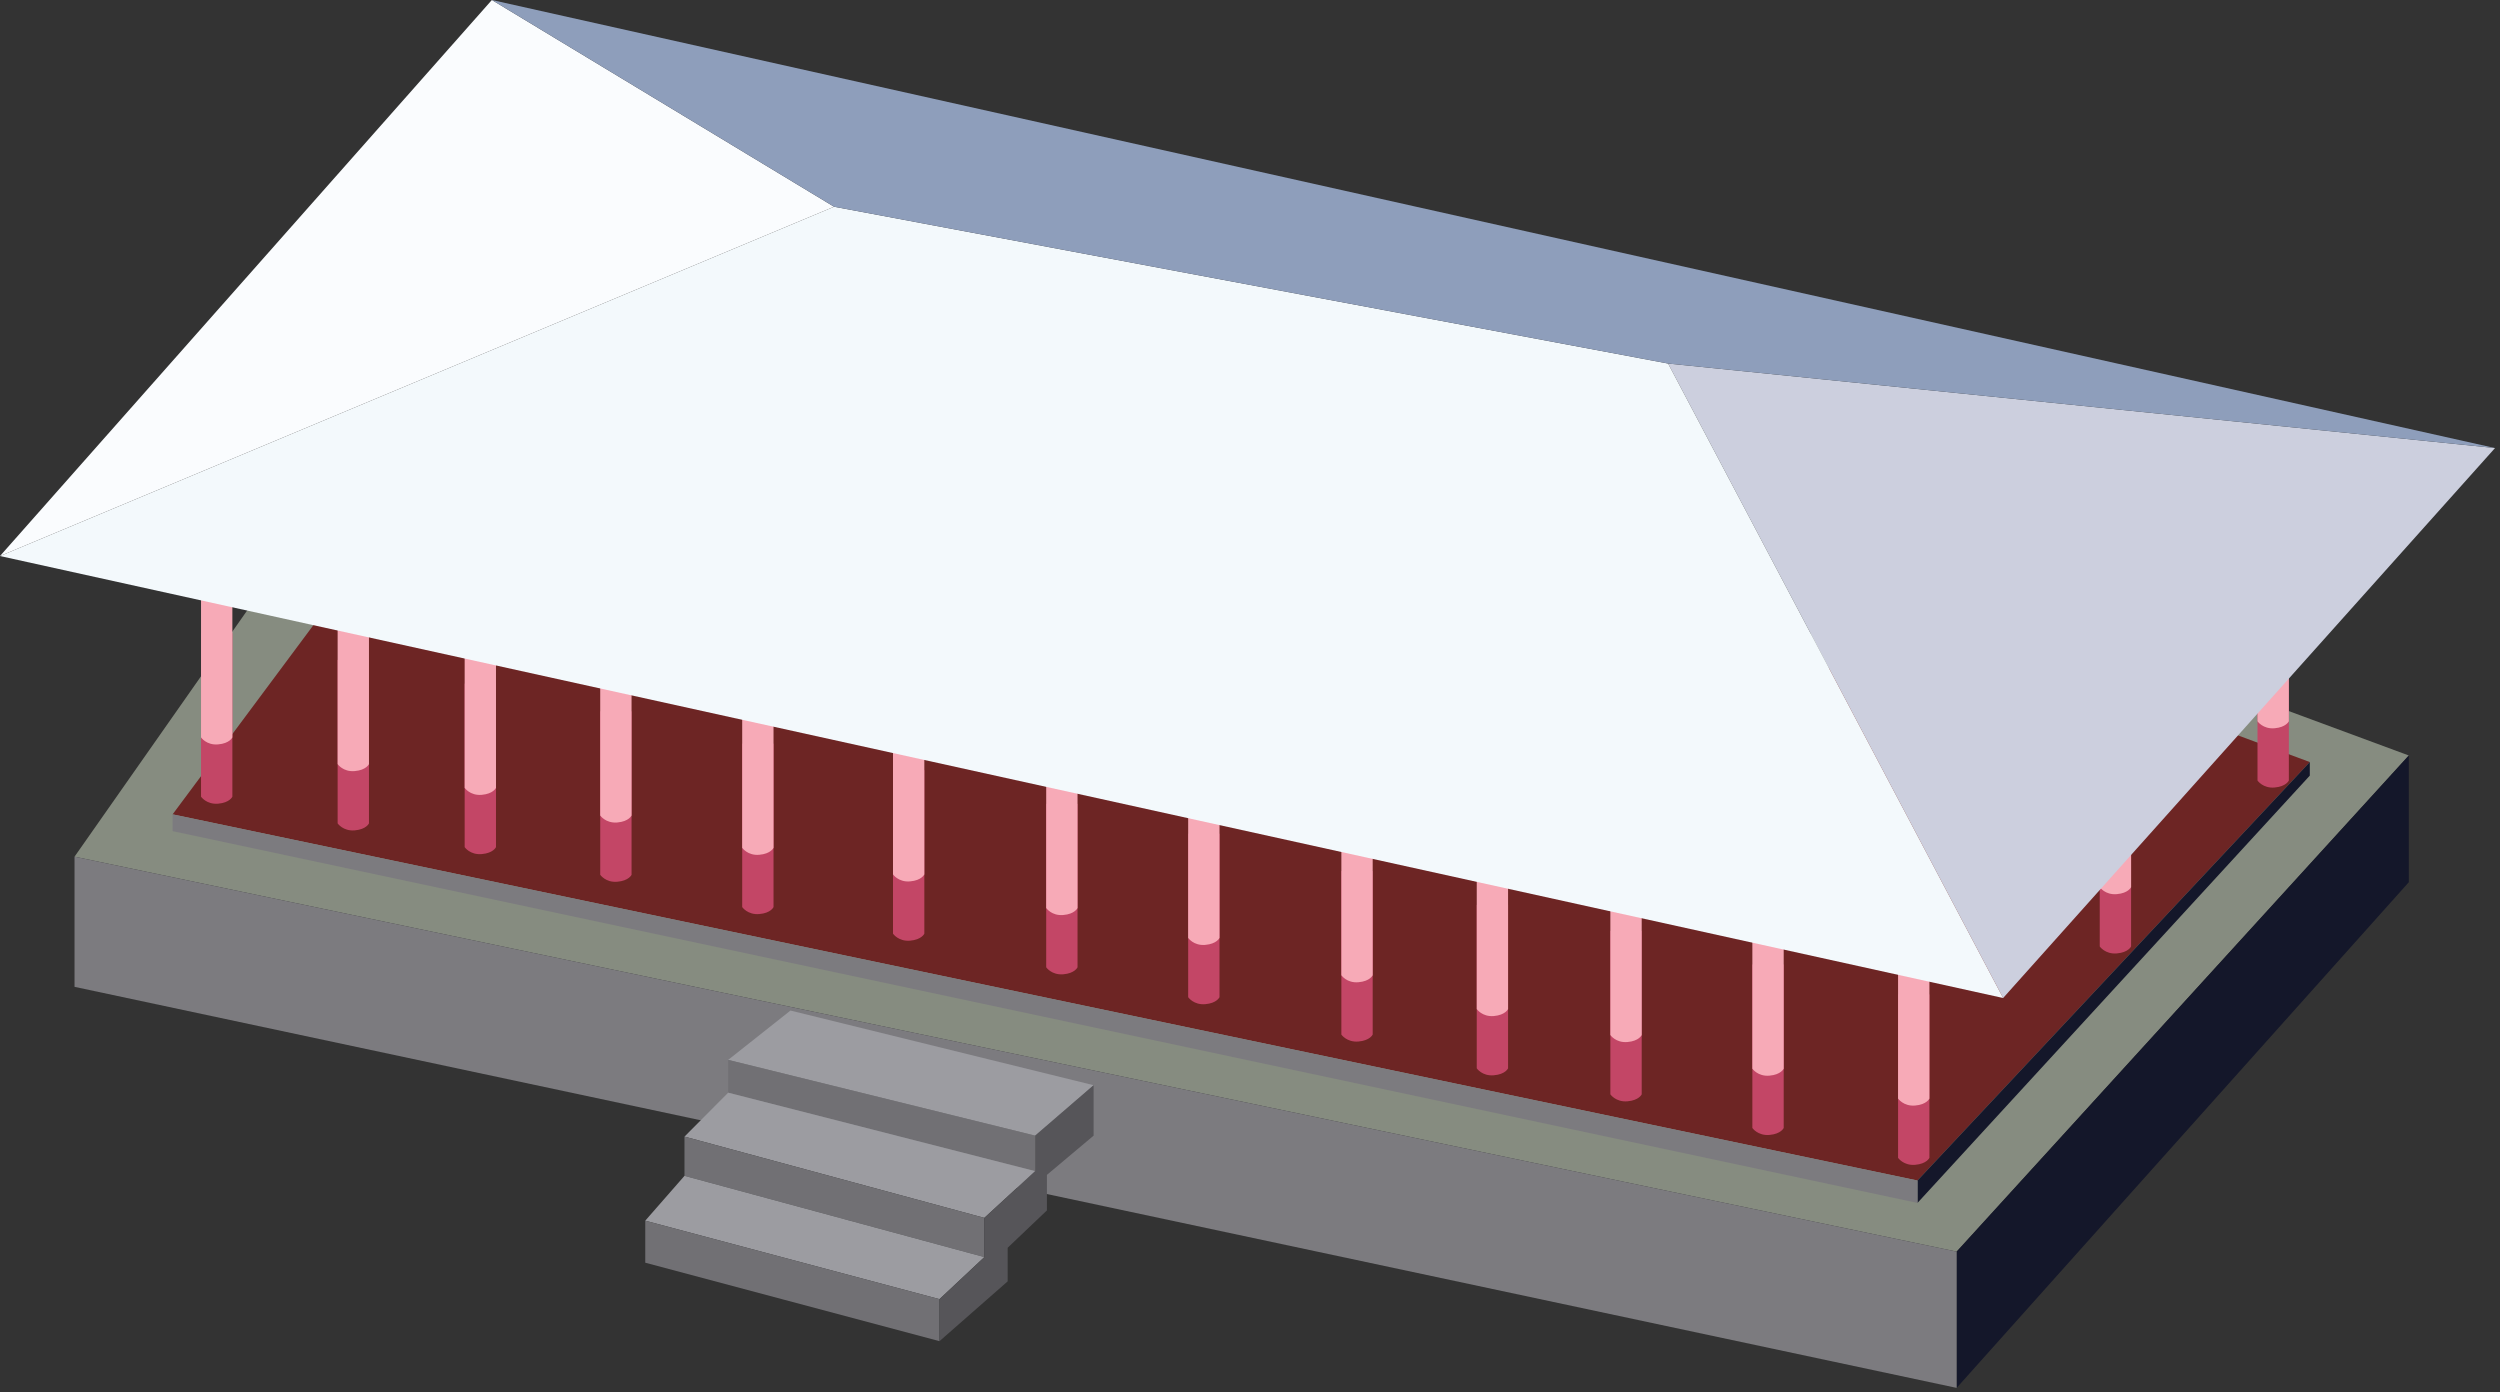 
        <svg xmlns:rdf="http://www.w3.org/1999/02/22-rdf-syntax-ns#" xmlns="http://www.w3.org/2000/svg" xmlns:cc="http://creativecommons.org/ns#" xmlns:xlink="http://www.w3.org/1999/xlink" xmlns:dc="http://purl.org/dc/elements/1.1/" x="0px" y="0px" width="501" height="279" viewBox="0 0 501 279" xml:space="preserve">
            <rect x="0" y="0" width="501" height="279" fill="#333333" stroke="none"/>
            <title>Fale 2 (Samoa)</title>
            <desc xmlns:ian_image_library="https://ian.umces.edu/media-library/">
                <ian_image_library:title>Fale 2 (Samoa)</ian_image_library:title>
                <ian_image_library:descr>fale</ian_image_library:descr>
                <ian_image_library:scene>
                    <ian_image_library:contains>culture, development, Samoa, traditional, fale, architecture, home, house, building, meeting place</ian_image_library:contains>
                    <ian_image_library:when>2012-04-22</ian_image_library:when>
                </ian_image_library:scene>
            </desc>
            
<defs>
</defs>
<polygon fill="#868C80" points="482.723,151.398 392.112,250.823 14.935,171.677 58.548,109.48 426.565,130.623 "/>
<polygon fill="#6D2524" points="462.884,152.714 384.264,236.577 34.589,163.196 70.53,114.898 421.512,137.361 "/>
<polygon fill="#14172A" points="384.264,236.577 462.884,152.714 462.884,155.434 384.264,241.069 "/>
<path fill="#C34666" d="M46.566,159.655c0,0-0.522,1.211-2.862,1.404c-2.338,0.191-3.418-1.404-3.418-1.404v-32.753h6.28V159.655z"
	/>
<path fill="#F7AAB7" d="M46.566,147.774c0,0-0.522,1.211-2.862,1.404c-2.338,0.202-3.418-1.404-3.418-1.404v-32.748h6.28V147.774z"
	/>
<path fill="#C34666" d="M73.941,165.003c0,0-0.522,1.211-2.863,1.404c-2.338,0.193-3.418-1.404-3.418-1.404V132.25h6.281V165.003z"
	/>
<path fill="#F7AAB7" d="M73.941,153.123c0,0-0.522,1.211-2.863,1.403c-2.338,0.202-3.418-1.403-3.418-1.403v-32.749h6.281V153.123z"
	/>
<path fill="#C34666" d="M99.396,169.763c0,0-0.521,1.203-2.862,1.396c-2.339,0.201-3.418-1.396-3.418-1.396v-32.757h6.28V169.763z"
	/>
<path fill="#F7AAB7" d="M99.396,157.882c0,0-0.521,1.203-2.862,1.404c-2.339,0.193-3.418-1.404-3.418-1.404v-32.752h6.28V157.882z"
	/>
<path fill="#C34666" d="M126.564,175.304c0,0-0.522,1.203-2.863,1.396c-2.338,0.201-3.417-1.396-3.417-1.396v-32.757h6.28V175.304z"
	/>
<path fill="#F7AAB7" d="M126.564,163.423c0,0-0.522,1.203-2.863,1.404c-2.338,0.193-3.417-1.404-3.417-1.404V130.67h6.28V163.423z"
	/>
<path fill="#C34666" d="M155.016,181.776c0,0-0.522,1.211-2.862,1.402c-2.339,0.193-3.418-1.402-3.418-1.402v-32.751h6.28V181.776z"
	/>
<path fill="#F7AAB7" d="M155.016,169.896c0,0-0.522,1.211-2.862,1.402c-2.339,0.203-3.418-1.402-3.418-1.402v-32.75h6.28V169.896z"
	/>
<path fill="#C34666" d="M185.237,187.106c0,0-0.522,1.211-2.862,1.404c-2.339,0.191-3.418-1.404-3.418-1.404v-32.755h6.28V187.106z"
	/>
<path fill="#F7AAB7" d="M185.237,175.226c0,0-0.522,1.211-2.862,1.404c-2.339,0.201-3.418-1.404-3.418-1.404v-32.749h6.28V175.226z"
	/>
<path fill="#C34666" d="M215.938,193.845c0,0-0.522,1.211-2.863,1.404c-2.338,0.193-3.417-1.404-3.417-1.404v-32.756h6.28V193.845z"
	/>
<path fill="#F7AAB7" d="M215.938,181.964c0,0-0.522,1.211-2.863,1.404c-2.338,0.201-3.417-1.404-3.417-1.404v-32.747h6.28V181.964z"
	/>
<path fill="#C34666" d="M244.389,199.833c0,0-0.522,1.211-2.862,1.404c-2.339,0.193-3.418-1.404-3.418-1.404v-32.75h6.28V199.833z"
	/>
<path fill="#F7AAB7" d="M244.389,187.952c0,0-0.522,1.211-2.862,1.404c-2.339,0.203-3.418-1.404-3.418-1.404v-32.75h6.28V187.952z"
	/>
<path fill="#C34666" d="M275.086,207.323c0,0-0.521,1.201-2.86,1.398c-2.338,0.193-3.417-1.398-3.417-1.398v-32.76h6.277V207.323z"
	/>
<path fill="#F7AAB7" d="M275.086,195.438c0,0-0.521,1.209-2.86,1.402c-2.338,0.203-3.417-1.402-3.417-1.402V162.69h6.277V195.438z"
	/>
<path fill="#C34666" d="M302.217,214.093c0,0-0.521,1.205-2.86,1.395c-2.338,0.201-3.417-1.395-3.417-1.395v-32.76h6.277V214.093z"
	/>
<path fill="#F7AAB7" d="M302.217,202.212c0,0-0.521,1.201-2.86,1.404c-2.338,0.191-3.417-1.404-3.417-1.404V169.46h6.277V202.212z"
	/>
<path fill="#C34666" d="M328.997,219.304c0,0-0.522,1.203-2.86,1.4c-2.339,0.193-3.422-1.4-3.422-1.4v-32.76h6.282V219.304z"/>
<path fill="#F7AAB7" d="M328.997,207.419c0,0-0.522,1.211-2.86,1.404c-2.339,0.201-3.422-1.404-3.422-1.404v-32.75h6.282V207.419z"
	/>
<path fill="#C34666" d="M357.453,226.044c0,0-0.522,1.201-2.86,1.398c-2.339,0.193-3.422-1.398-3.422-1.398v-32.76h6.282V226.044z"
	/>
<path fill="#F7AAB7" d="M357.453,214.157c0,0-0.522,1.211-2.86,1.404c-2.339,0.203-3.422-1.404-3.422-1.404v-32.75h6.282V214.157z"
	/>
<path fill="#C34666" d="M386.654,232.032c0,0-0.521,1.201-2.86,1.398c-2.338,0.193-3.422-1.398-3.422-1.398v-32.76h6.282V232.032z"
	/>
<path fill="#F7AAB7" d="M386.654,220.147c0,0-0.521,1.211-2.86,1.402c-2.338,0.203-3.422-1.402-3.422-1.402v-32.748h6.282V220.147z"
	/>
<path fill="#C34666" d="M458.685,156.417c0,0-0.521,1.21-2.864,1.4c-2.339,0.201-3.418-1.4-3.418-1.4v-32.754h6.282V156.417z"/>
<path fill="#F7AAB7" d="M458.685,144.539c0,0-0.521,1.204-2.864,1.406c-2.339,0.197-3.418-1.406-3.418-1.406v-32.751h6.282V144.539z
	"/>
<path fill="#C34666" d="M427.07,189.669c0,0-0.522,1.201-2.865,1.398c-2.338,0.193-3.417-1.398-3.417-1.398v-32.756h6.282V189.669z"
	/>
<path fill="#F7AAB7" d="M427.07,177.782c0,0-0.522,1.211-2.865,1.404c-2.338,0.203-3.417-1.404-3.417-1.404v-32.748h6.282V177.782z"
	/>
<polygon fill="#7C7B7F" points="34.589,163.196 384.264,236.577 384.264,241.069 34.589,166.56 "/>
<polygon fill="#14172A" points="392.112,250.823 482.723,151.398 482.723,176.796 392.112,278.134 "/>
<polygon fill="#7C7B7F" points="14.935,171.677 392.112,250.823 392.112,278.134 14.935,197.763 "/>
<polygon fill="#CCCFDE" points="334.284,72.855 401.427,200.001 500,89.79 "/>
<polygon fill="#F3F9FC" points="334.284,72.855 401.427,200.001 0,111.428 167.142,41.429 "/>
<polygon fill="#FAFCFE" points="167.142,41.429 0,111.428 98.571,0 "/>
<polygon fill="#8E9EBB" points="98.571,0 167.142,41.429 334.284,72.855 500,89.79 "/>
<polygon fill="#9C9CA1" points="145.928,212.399 158.409,202.515 219.159,217.476 207.443,227.579 "/>
<polygon fill="#717074" points="207.443,227.579 145.928,212.399 145.928,218.972 207.443,234.694 "/>
<polygon fill="#9C9CA1" points="207.443,234.694 145.928,218.972 137.17,227.776 197.259,244.062 "/>
<polygon fill="#717074" points="197.259,244.062 137.17,227.776 137.17,235.638 197.259,251.923 "/>
<polygon fill="#9C9CA1" points="197.259,251.923 137.17,235.638 129.309,244.624 188.273,260.347 "/>
<polygon fill="#717074" points="188.273,260.347 129.309,244.624 129.309,253.046 188.273,268.771 "/>
<polygon fill="#565559" points="188.273,268.771 188.273,260.347 197.259,251.923 197.259,244.062 207.443,234.694 207.443,227.579 
	219.159,217.476 219.159,227.583 209.802,235.444 209.802,242.565 201.939,250.046 201.939,256.784 "/>
</svg>
